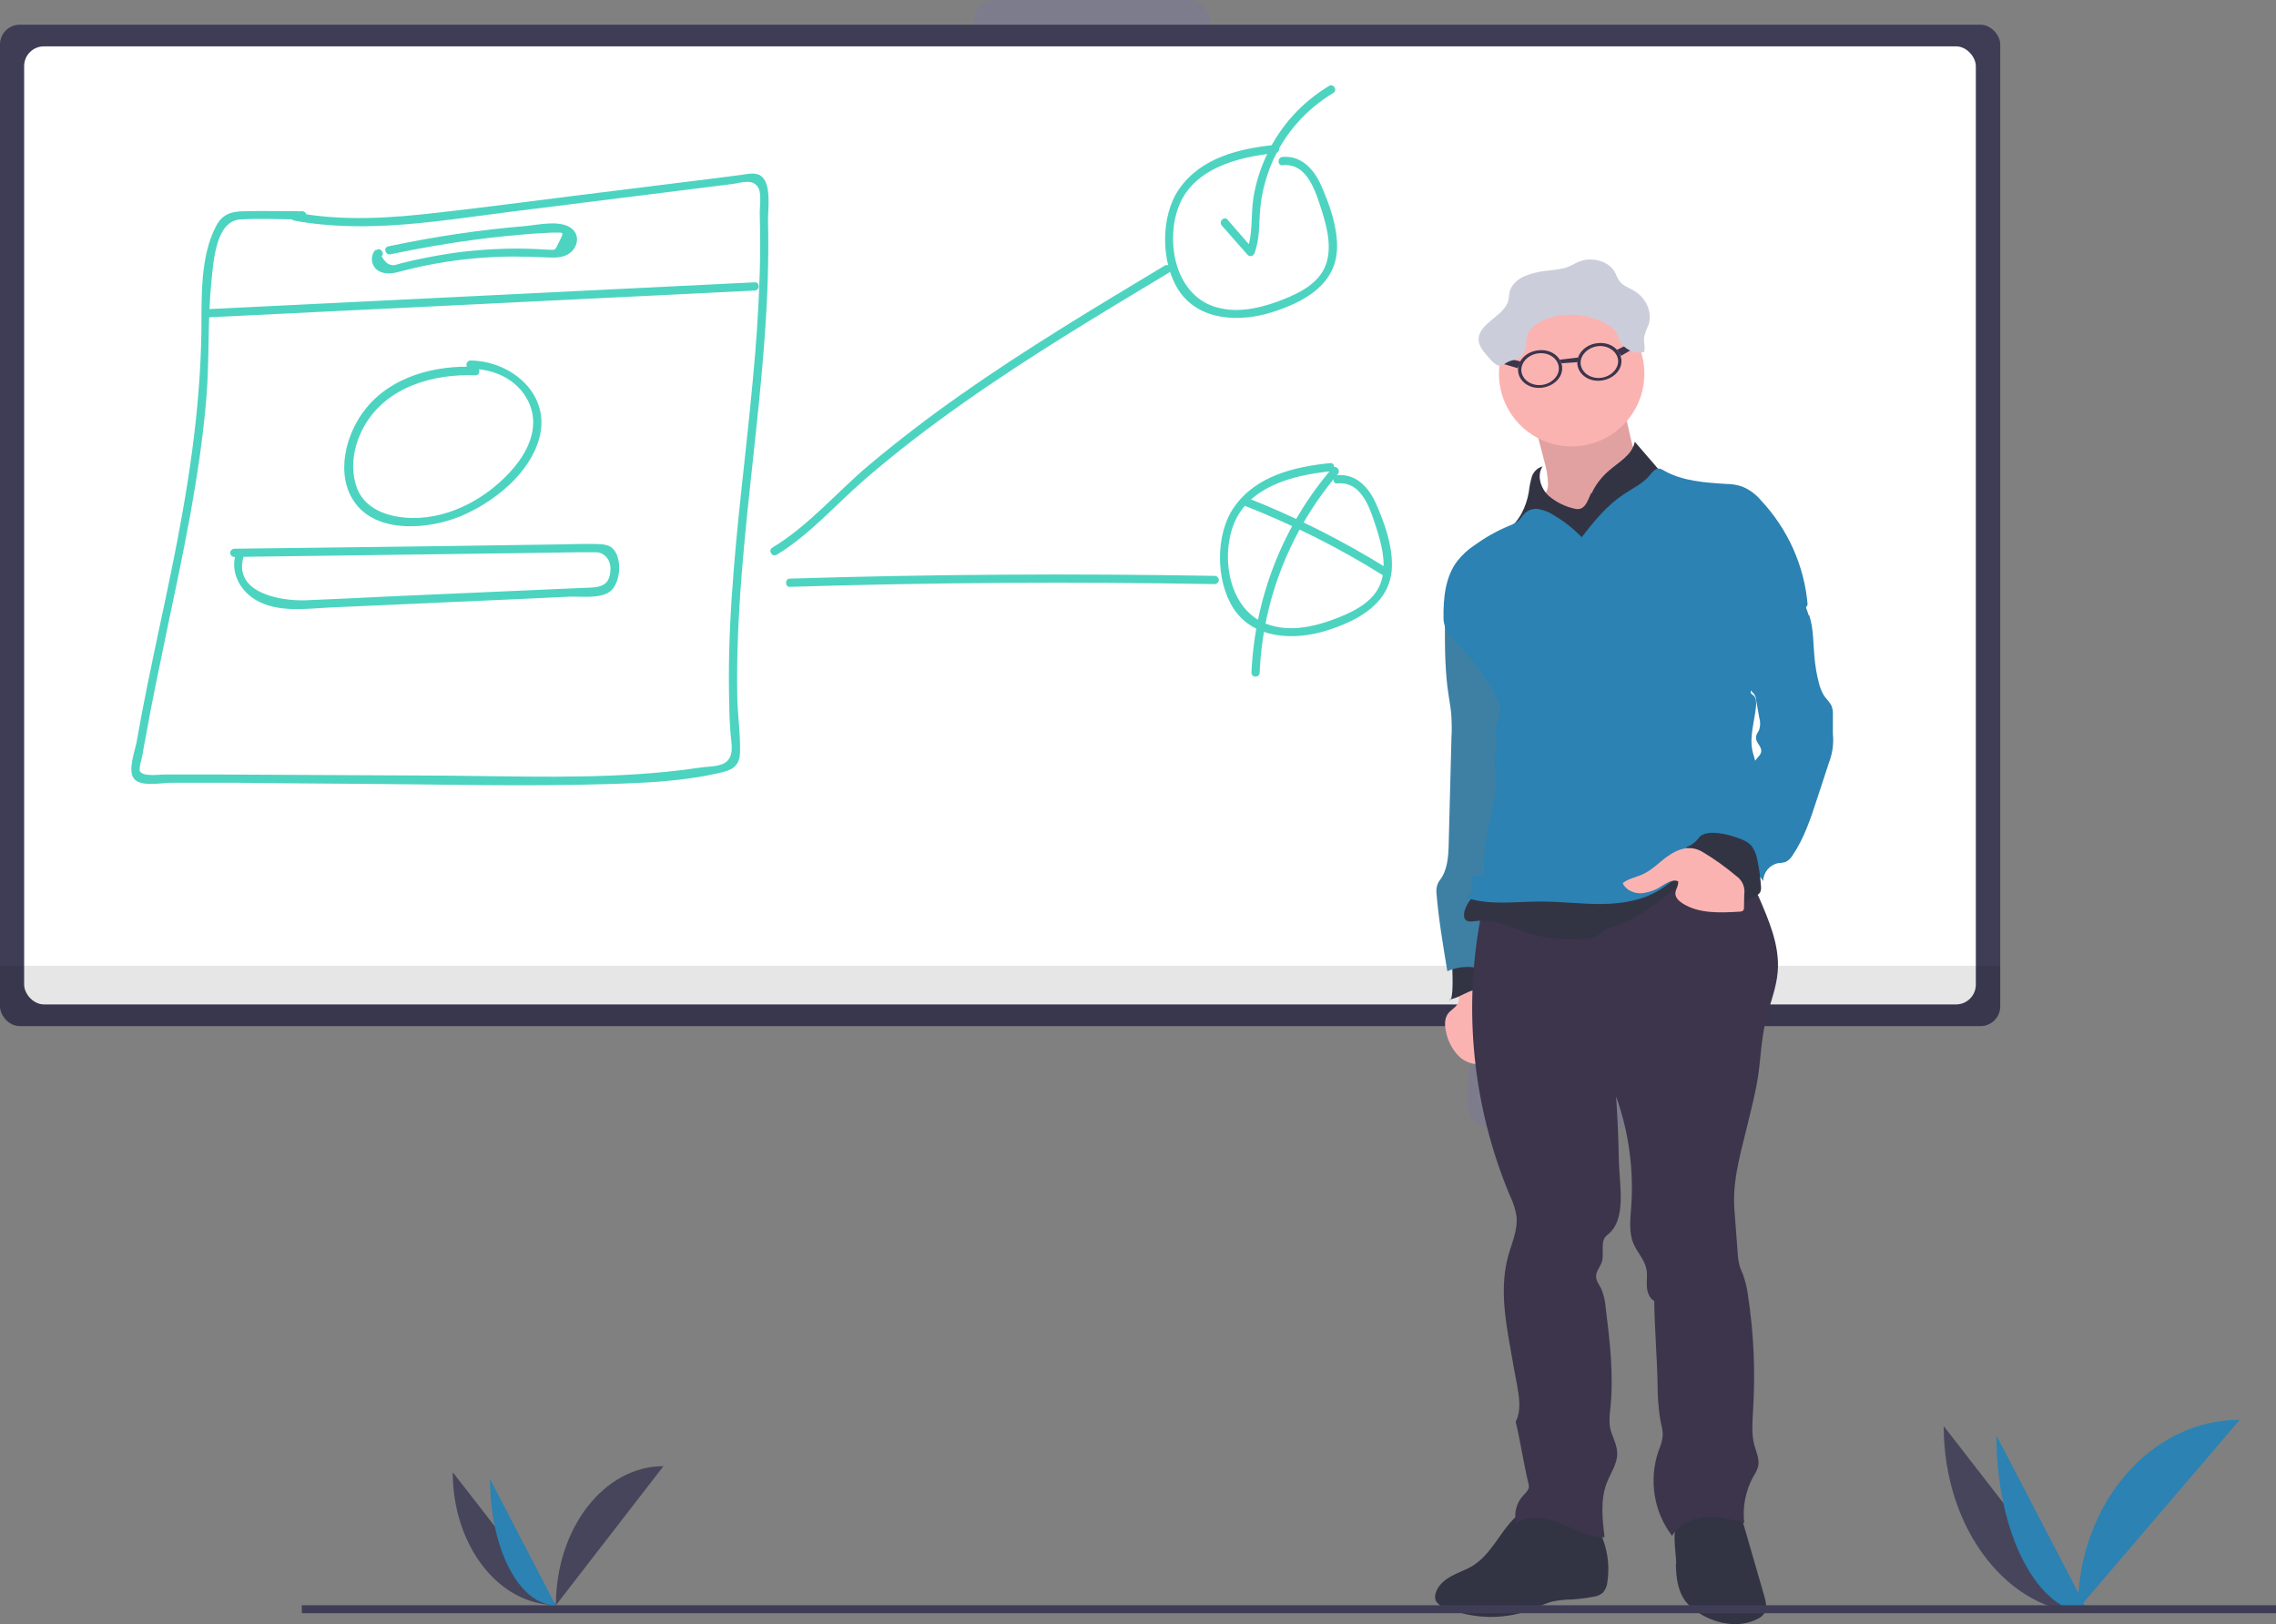 <?xml version="1.0" encoding="UTF-8"?>
<svg id="_Слой_1" data-name="Слой_1" xmlns="http://www.w3.org/2000/svg" version="1.1" viewBox="0 0 829.5 592">
  <rect x="0" y="0" width="829.5" height="592" fill="#808080" stroke="none"/>
  <!-- Generator: Adobe Illustrator 29.0.1, SVG Export Plug-In . SVG Version: 2.1.0 Build 192)  -->
  <defs>
    <style>
      .st0, .st1, .st2 {
        isolation: isolate;
        opacity: .1;
      }

      .st3 {
        fill: #3f3d56;
      }

      .st1 {
        fill: #ee7523;
      }

      .st4 {
        fill: #cbceda;
      }

      .st5 {
        fill: #4cd4c1;
      }

      .st6 {
        fill: #fff;
      }

      .st7 {
        fill: #fbb3b2;
      }

      .st8 {
        fill: #3c354c;
      }

      .st9 {
        fill: #46455b;
      }

      .st10 {
        fill: #2b82b3;
      }

      .st11 {
        fill: #323444;
      }

      .st2 {
        fill: #6c63ff;
      }
    </style>
  </defs>
  <g id="Group_33">
    <rect id="Rectangle_127" class="st2" x="165" y="26" width="86" height="26" rx="7.4" ry="7.4"/>
    <rect id="Rectangle_128" class="st2" x="255" y="52" width="86" height="26" rx="7.4" ry="7.4"/>
    <rect id="Rectangle_131" class="st2" x="255" y="13" width="86" height="26" rx="7.4" ry="7.4"/>
    <rect id="Rectangle_132" class="st2" x="355" y="0" width="86" height="26" rx="7.4" ry="7.4"/>
    <rect id="Rectangle_133" class="st2" x="445" y="26" width="86" height="26" rx="7.4" ry="7.4"/>
    <rect id="Rectangle_134" class="st2" x="535" y="52" width="86" height="26" rx="7.4" ry="7.4"/>
    <rect id="Rectangle_137" class="st2" x="535" y="13" width="86" height="26" rx="7.4" ry="7.4"/>
    <rect id="Rectangle_165" class="st2" x="75" y="333" width="86" height="26" rx="7.4" ry="7.4"/>
    <rect id="Rectangle_171" class="st2" x="355" y="333" width="86" height="26" rx="7.4" ry="7.4"/>
    <rect id="Rectangle_173" class="st2" x="535" y="385" width="86" height="26" rx="7.4" ry="7.4"/>
    <rect id="Rectangle_174" class="st3" y="9" width="729" height="365" rx="7.2" ry="7.2"/>
    <rect id="Rectangle_177" class="st6" x="8.8" y="16.9" width="711.3" height="349.2" rx="7.2" ry="7.2"/>
    <path id="Path_448-2147" class="st0" d="M0,352h729v14.8c0,4-3.2,7.2-7.2,7.2H7.2C3.2,374,0,370.8,0,366.8v-14.8Z"/>
    <path id="Path_449-2148" class="st5" d="M107.2,80.4c26.4,4.9,53.3,0,79.6-3.3l79.9-10c3.2-.4,7.9-2.3,9.8,1.6,1.1,2.2.3,7,.4,9.5.2,7,.2,14,0,21-.4,13.4-1.3,26.7-2.6,40-2.4,26.1-5.9,52-7.6,78.2-.9,13.3-1.3,26.7-.9,40,0,3.2.2,6.4.4,9.5.2,3.5,1.8,8.8-2.1,11.2-2.2,1.4-6.6,1.3-9.1,1.7-4,.6-8,1.1-12.1,1.5-26.9,2.7-54.1,1.6-81.1,1.4l-81.5-.4h-19.9c-1.8-.1-8.3,1-9.4-1.2-.5-.9.8-5.2,1-6.3.3-1.9.6-3.8,1-5.6,2.3-13.1,5.1-26.2,7.8-39.3,5.9-28,12-56.1,14.4-84.7,1.2-14.4.4-28.8,1.9-43.1.7-6.6,1.5-21.5,10.4-22.1,7.5-.5,15.2,0,22.7,0s1.5-.7,1.5-1.5-.7-1.5-1.5-1.5c-7.1,0-14.2-.2-21.3,0-4.7,0-8,1.2-10.2,5.5-5.8,11.1-5.2,26-5.3,38.2-.4,29.1-4.9,57.6-10.7,86.1-2.9,14.3-6.1,28.6-9,43-1.4,6.9-2.7,13.7-3.9,20.6-.6,3.3-3.4,10.5-.9,13.5s10.1,1.4,13.6,1.4h23.9c0,.1,45.7.4,45.7.4,29.5.2,59.2,1,88.7.1,14.1-.4,29-1,42.7-4.4,4.1-1,6.1-2.9,6.2-7.2.2-6.8-.9-13.7-1-20.5-1-58.1,12.7-115.4,11.2-173.5,0-4,1.4-13.9-2.9-16.3-1.9-1.1-4.5-.5-6.5-.2-3.9.5-7.8,1-11.7,1.5l-50.6,6.3c-16.2,2-32.4,4.2-48.6,6-17.2,2-34.5,3.2-51.6,0-1.9-.4-2.7,2.5-.8,2.9h0Z"/>
    <path id="Path_450-2149" class="st5" d="M75.3,115.7l199.8-9.8c1.9-.1,1.9-3.1,0-3l-199.8,9.8c-1.9,0-1.9,3.1,0,3Z"/>
    <path id="Path_451-2150" class="st5" d="M136.9,91c-1.9,2-1.8,5.2.2,7.1.5.4,1,.8,1.6,1,2.7,1.2,5.9.2,8.5-.5,4-1,8-1.9,12.1-2.6,8.9-1.6,18-2.4,27.1-2.5,4.1,0,8.2.1,12.4.3,3,.1,6.2.4,8.8-1.5,2.9-2.1,3.8-6.3,1-8.8-4-3.6-12.6-1.5-17.2-1.1-16.8,1.4-33.4,3.9-49.9,7.4-1.9.4-1.1,3.3.8,2.9,10.8-2.3,21.8-4.2,32.8-5.6,5.4-.7,10.8-1.2,16.3-1.7,2.6-.2,5.1-.4,7.7-.5,1,0,2.1-.2,3.1-.1,3.2,0,3.5-.5,1.6,3.3-1.7,3.4-1.1,3-4.1,2.9-1.2,0-2.5-.1-3.7-.2-2.5-.1-5.1-.2-7.6-.2-5.4,0-10.8.3-16.2.8-4.6.4-9.1,1.1-13.6,1.9-2.8.5-5.6,1.1-8.4,1.7-1.2.3-2.5.6-3.7.9-.6.2-1.2.3-1.8.5-2.2.8-4.1-.2-5.6-3,1.3-1.4-.8-3.5-2.1-2.1h0Z"/>
    <path id="Path_452-2151" class="st5" d="M173.1,133.7c-14.5-.6-30.1,3.4-39.6,15-7.5,9.1-11.7,24.7-3.8,35,8.5,11,27.1,9.1,38.3,4.4,11.9-5,24.9-15.3,28.5-28.2,4.5-16.1-10-28.3-25-28.5-.8,0-1.5.7-1.5,1.5s.7,1.5,1.5,1.5c8.6.1,17,3.8,21,11.8,4.2,8.4.6,17.3-5,24-8.9,10.7-22.9,18.8-37.2,18.6-8.5-.1-18-3.1-20.6-12.1-2.2-7.3-.5-15.3,3.3-21.8,8.2-14,25-18.7,40.3-18.1,1.9,0,1.9-2.9,0-3h0Z"/>
    <path id="Path_457-2156" class="st5" d="M283.1,202.2c12-7.3,21.5-18.3,32.1-27.5,11.5-9.9,23.6-19.2,36-27.9,24.1-17,49.5-32.2,74.8-47.4.7-.4.9-1.4.5-2.1-.4-.7-1.3-.9-2-.5-25.3,15.2-50.7,30.4-74.8,47.4-11.4,8-22.5,16.5-33.2,25.5-11.6,9.8-21.9,22-35,29.9-1.7,1-.1,3.6,1.5,2.6h0Z"/>
    <path id="Path_458-2157" class="st5" d="M464.8,52.8c-13,1.3-27,4.6-35,16-6.9,9.8-6.8,26.8-.3,36.9,7.4,11.4,22.4,11.8,34.1,8.1s23.8-10.2,23.7-24.1c0-7.5-2.8-15.3-5.8-22.1-2.6-5.9-7.2-11-14.1-10.4-1.9.2-1.9,3.2,0,3,9.3-.9,12.2,10.1,14.5,17.1,2,6.5,3.8,14.2.7,20.6s-10.7,9.7-17.2,12.1c-7,2.5-14.7,4.1-22,2-14.5-4-18.5-22.4-14.3-35.4,4.8-15,21.8-19.4,35.7-20.8,1.9-.2,1.9-3.2,0-3h0Z"/>
    <path id="Path_459-2158" class="st5" d="M484.8,168.8c-13,1.3-27,4.6-35,16-6.9,9.8-6.8,26.8-.3,36.9,7.4,11.4,22.4,11.8,34.1,8.1s23.8-10.2,23.7-24.1c0-7.5-2.8-15.3-5.8-22.1-2.6-5.9-7.2-11-14.1-10.4-1.9.2-1.9,3.2,0,3,9.3-.9,12.2,10.1,14.5,17.1,2,6.5,3.8,14.2.7,20.6s-10.7,9.7-17.2,12.1c-7,2.5-14.7,4.1-22,2-14.5-4-18.5-22.4-14.3-35.4,4.8-15,21.8-19.4,35.7-20.8,1.9-.2,1.9-3.2,0-3h0Z"/>
    <path id="Path_460-2159" class="st5" d="M445.2,82.1l9.5,10.8c.6.6,1.6.6,2.1,0,.2-.2.3-.4.4-.6,2-5.3,1.6-10.7,2.1-16.2.5-5.7,2-11.3,4.2-16.6,4.6-10.7,12.4-19.6,22.4-25.6,1.7-1,.1-3.6-1.5-2.6-9.8,5.9-17.7,14.5-22.6,24.9-2.4,5-4.1,10.4-5,15.9-1,6.5,0,13.3-2.5,19.5l2.5-.7-9.4-10.8c-1.3-1.5-3.4.7-2.1,2.1h0Z"/>
    <path id="Path_461-2160" class="st5" d="M287.9,213.9c51.6-1.6,103.2-1.9,154.8-1,.8,0,1.5-.7,1.5-1.5s-.7-1.5-1.5-1.5c-51.6-.9-103.2-.6-154.8,1-1.9,0-1.9,3.1,0,3Z"/>
    <path id="Path_462-2161" class="st5" d="M453.5,184.3c17.6,6.9,34.6,15.4,50.7,25.5,1.6,1,3.2-1.6,1.5-2.6-16.3-10.1-33.5-18.8-51.3-25.8-1.8-.7-2.6,2.2-.8,2.9h0Z"/>
    <path id="Path_463-2162" class="st5" d="M485.5,170.7c-17.9,20.8-28.2,47.1-29.4,74.5,0,1.9,2.9,1.9,3,0,1.1-26.6,11.2-52.1,28.5-72.4,1.2-1.5-.9-3.6-2.1-2.1h0Z"/>
    <path id="Path_464-2163" class="st5" d="M85.5,203l111.8-1.5,12.9-.2c2.3,0,4.6,0,6.9,0,3.2,0,5.4,2.7,5.4,6-.1,7-4.5,6.8-10.3,7l-13.9.6-56.6,2.5c-10.1.5-20.3,1-30.4,1.4-9.1.3-26.5-2.7-22.5-16,.6-1.9-2.3-2.6-2.9-.8-2,6.5,1.5,13.2,7.2,16.6,8.1,4.9,18.8,3.2,27.7,2.8l69.4-3.1,16.9-.8c4.3-.2,10.3.7,14.3-1.3,4.7-2.4,5.5-11.7,2.5-15.6-1.5-2-3.6-2.2-6-2.3-6.2-.2-12.5.2-18.8.2l-34.6.5-79.1,1c-.8,0-1.5.7-1.5,1.5s.7,1.5,1.5,1.5h0Z"/>
    <g id="Michel">
      <path id="Path_465-2164" class="st11" d="M537.1,570.5c-2.5,1.6-5.4,2.5-8,3.9s-5.1,3.5-5.9,6.4c-.3.9-.2,1.9.1,2.7.6,1,1.6,1.8,2.8,2.2,10.7,4.7,22.8,4.9,33.6.4,1.9-.9,3.8-1.7,5.8-2.3,2.4-.5,4.9-.8,7.4-.8,2.6-.2,5.2-.5,7.8-1,1.3-.1,2.5-.7,3.5-1.5.9-1.1,1.5-2.4,1.6-3.8,1.2-7.8-.6-15.7-5-22.3-.6-.9-1.3-1.7-2.2-2.3-1.1-.6-2.3-.9-3.5-.9-5-.6-10.2-1.7-15.3-1.8-3.6,0-5.4,1.6-8,4.1-5.3,5.3-8.4,13-14.9,17.1Z"/>
      <path id="Path_466-2165" class="st11" d="M610.8,569.8c0,4.9.6,10.1,3.6,14,1.4,1.7,3,3.1,4.9,4.2,6.3,4,14.6,5.5,21.2,2.1,1.1-.5,2-1.2,2.6-2.2,1-1.7.5-3.9,0-5.8l-9.6-33.2c-6.2,1-15.3,1.6-20.8,4.8-4,2.3-1.8,11.8-1.8,16.2Z"/>
      <path id="Path_467-2166" class="st7" d="M531.5,365.3c-.6,1.8-2.7,2.7-3.8,4.2-1.3,1.8-1.2,4.3-.7,6.5.6,3.2,2.1,6.2,4.4,8.7,2.3,2.4,5.7,3.6,9,3.1,3.3-.6,5.8-3.4,6.1-6.7,0-1.5-.4-3-.9-4.3l-6.8-19.7c0-.4-.4-.7-.8-.7-.2,0-.3,0-.5.2-1.6.8-4.8,1.6-5.8,3.2s.5,3.8-.2,5.6Z"/>
      <path id="Path_468-2167" class="st11" d="M528.3,364.3c2.5-.4,4.7-1.8,7-2.8s5.2-1.3,7.2.3c.6.5,1.1,1.1,1.8,1.1-1-4.9-2.5-9.7-4.5-14.2,0-.2-.2-.4-.4-.5-.3-.1-.6-.1-.8,0l-6.7,1.8c-2.5.7-2.8.5-2.6,2.9,0,1.1.6,11.6-1,11.6Z"/>
      <path id="Path_469-2168" class="st10" d="M527.6,221.9c-1,1.5-1,3.5-1,5.3,0,8.9,0,17.8,1.4,26.5.3,2.1.7,4.2.9,6.3.2,3,.3,5.9.1,8.9l-1,38.5c-.1,4.7-.4,9.8-3.3,13.5-.9,1.2-1.3,2.8-1.2,4.3.8,9.7,2.4,19.2,4,28.8,5.2-2.3,11.2-2.1,16.1.8,5-15.9,7.8-32.4,8.3-49,.2-8.2-.1-16.4,1.1-24.5,2.1-13.6,1.2-27.6-.3-41.3-.5-4.3-1.5-8.8-4.3-12.2-2.6-2.9-6.1-5-10-5.8-3.7-1-7,0-10.9,0Z"/>
      <path id="Path_470-2169" class="st1" d="M527.6,221.9c-1,1.5-1,3.5-1,5.3,0,8.9,0,17.8,1.4,26.5.3,2.1.7,4.2.9,6.3.2,3,.3,5.9.1,8.9l-1,38.5c-.1,4.7-.4,9.8-3.3,13.5-.9,1.2-1.3,2.8-1.2,4.3.8,9.7,2.4,19.2,4,28.8,5.2-2.3,11.2-2.1,16.1.8,5-15.9,7.8-32.4,8.3-49,.2-8.2-.1-16.4,1.1-24.5,2.1-13.6,1.2-27.6-.3-41.3-.5-4.3-1.5-8.8-4.3-12.2-2.6-2.9-6.1-5-10-5.8-3.7-1-7,0-10.9,0Z"/>
      <path id="Path_471-2170" class="st8" d="M539.8,333.6c-6.7,34.4-3,70,10.5,102.2,1.2,2.4,2,4.9,2.4,7.6.5,4.9-1.7,9.6-3,14.3-3,10.8-1.3,22.3.7,33.3.8,4.6,1.6,9.2,2.5,13.8.8,4.5,1.6,9.3-.5,13.4,1.8,7.5,2.8,14.8,4.6,22.3.2.6.2,1.2.2,1.8-.4,1-1,1.8-1.8,2.5-2.7,2.8-3.8,6.7-2.8,10.5,4.6-3.3,10.9-2.1,16.2,0s10.4,5,16,5c-.8-6.6-1.6-13.6.8-19.8,1.4-3.6,3.9-7,3.8-10.8,0-3.5-2.2-6.5-2.7-9.9-.2-2.1-.1-4.3.2-6.4,1.3-12.2-.2-24.6-1.7-36.8-.2-2.4-.7-4.8-1.7-7-.7-1.4-1.8-2.8-1.8-4.4,0-1.9,1.5-3.4,2.1-5.2,1-3.3-.8-7.7,1.9-9.8,7.3-5.4,4.5-18.2,4.3-27.2-.1-7.8-.5-15.6-1-23.4,4.6,12.9,6.5,26.7,5.5,40.3-.3,4.5-.9,9.2.8,13.3,1.3,3.2,4,5.8,4.7,9.2.5,2.1.1,4.2.2,6.3s.8,4.4,2.7,5.5c.1,9.6,1,20,1.2,29.6,0,4.9.3,9.9,1.2,14.7.4,1.5.7,3.1.7,4.7-.2,2-.8,4-1.6,5.8-3.5,10.5-1.7,22,5,30.8,2.4-4.2,7.3-6.4,12.1-6.8s9.5.9,14.2,2.1c-.7-5.8.5-11.8,3.3-16.9.8-1.2,1.4-2.4,1.8-3.8.5-2.5-.7-5.1-1.4-7.6-1.1-4-.7-8.3-.5-12.5.9-14,.3-28.1-1.8-41.9-.3-2.7-1-5.4-1.9-8-.4-.9-.8-1.8-1.1-2.7-.5-1.7-.7-3.4-.8-5.1l-1.2-16c-.8-11.2,2.9-22.3,5.4-33.2,1.2-4.9,2.4-9.8,3.2-14.8,1-6.8,1.2-13.7,2.8-20.4,1.4-6,3.9-11.8,4.4-18,.8-9.5-3.2-18.7-7-27.5-1.6-3.6-7.7-3.2-11.5-3.9-27.6-4.5-56.7-4.6-82.7,5.7-2.7,1.1-5.1,2.8-7.1,4.9h0Z"/>
      <path id="Path_472-2171" class="st7" d="M559.7,156.1l3.1,11.9c.8,2.7,1.3,5.6,1.4,8.4,0,1-.2,2.1-.7,3-.5.8-1.1,1.4-1.9,1.9-2.1,1.6-3.5,5.3-5.9,6.4,1.2,2.1,2.9.8,5.2,1.8,3.9,1.9,7.5,4.6,11.7,5.6,4,.9,8.2,0,12.2-1,5.6-1.5,11.2-3.6,15.8-7.3s7.1-7,7.1-12.8c-5,.6-9.5-4.5-11.7-9-.8-1.7-1.3-3.5-1.7-5.4l-2.7-11.8c-2.9.6-5.3,2.7-8.1,3.8s-6.1,1.2-9.2,1.3c-5.5.3-11,1-16.4,2.1-.7.1-1.7.6-1.5,1.3"/>
      <path id="Path_473-2172" class="st0" d="M559.7,156.1l3.1,11.9c.8,2.7,1.3,5.6,1.4,8.4,0,1-.2,2.1-.7,3-.5.8-1.1,1.4-1.9,1.9-2.1,1.6-3.5,5.3-5.9,6.4,1.2,2.1,2.9.8,5.2,1.8,3.9,1.9,7.5,4.6,11.7,5.6,4,.9,8.2,0,12.2-1,5.6-1.5,11.2-3.6,15.8-7.3s7.1-7,7.1-12.8c-5,.6-9.5-4.5-11.7-9-.8-1.7-1.3-3.5-1.7-5.4l-2.7-11.8c-2.9.6-5.3,2.7-8.1,3.8s-6.1,1.2-9.2,1.3c-5.5.3-11,1-16.4,2.1-.7.1-1.7.6-1.5,1.3"/>
      <circle id="Ellipse_80" class="st7" cx="572.8" cy="136.2" r="26.5"/>
      <path id="Path_474-2173" class="st11" d="M580.1,179.8c1.4-3.1,3.5-5.8,6-8,3.7-3.3,8.8-5.9,9.7-10.8l8.1,9.4c.4.4.8,1,1,1.5.2,1.1,0,2.2-.8,3.1-2,3.2-5.2,5.5-8.1,7.8-6.8,5.4-13.4,11.2-19.6,17.3-.3.3-.6.5-1,.6-.4,0-.8,0-1.1-.3-5.4-2.8-10.1-6.7-14-11.4-.3-.4-.7-.8-1.1-.7-.3,0-.5.2-.8.4-2.7,2.2-5.6,4.8-9.1,4.5,4.5-3.2,7-8.6,7.9-14,.2-1.9.6-3.7,1.1-5.5.6-1.8,2.1-3.2,3.9-3.7-2.2,3.3-.7,8,2.2,10.7,2.8,2.4,6.3,4.1,9.9,4.8,3.4.6,4.4-3.2,5.6-5.8Z"/>
      <path id="Path_475-2174" class="st11" d="M545.7,336.3c3.8.9,7.3,2.5,11,3.7,6.7,2.1,13.7,2.8,20.7,2.2,2.1,0,4.2-.7,6-1.9.5-.4.9-.8,1.4-1.2.8-.5,1.7-.9,2.7-1.1,9.2-2.9,16.8-9.1,24.3-15.1.2-.2.5-.5.5-.8,0-.2-.1-.4-.3-.6l-3.9-4.5c-10.3,1.8-20.8,1.1-31.2.8-2.1,0-4.3,0-6.4.2-2.1.2-4.1.8-6.1,1.2-7.7,1.7-15.6,2.3-23.4,3.4-.5,0-1.1.2-1.5.5-.3.3-.6.6-.8.9l-2.7,3.8c-1.1,1.3-1.8,2.8-2.3,4.4-.6,3,.7,4,3.2,3.6,3-.4,6.1-.3,9,.4Z"/>
      <path id="Path_476-2175" class="st10" d="M576.3,195.6c-3.1-3.1-6.5-5.8-10.3-8-1.5-1-3.2-1.6-5-2-1.8-.4-3.7.1-5.1,1.3-.9.8-1.5,1.9-2.3,2.7-1.1.9-2.3,1.6-3.7,2.1-4.6,1.9-8.9,4.4-12.9,7.3-2.2,1.5-4.1,3.3-5.8,5.4-4.5,5.8-5.2,13.7-5.1,21,0,5.1,5,8.9,8.4,12.8,3.2,3.8,6,7.8,8.6,12,1.8,2.9,3.7,6,3.5,9.4-.2,2.8-1.8,5.5-1.6,8.2,0,1,.4,1.9.5,2.9.2,2-.6,4-.8,6-.3,2.8.7,5.6.7,8.5,0,2-.3,3.9-.7,5.8-1.9,9.1-4.3,18.3-3.8,27.7l-5.5,1c1.8,1.8,1.9,4.8,0,6.6-.3.3-.7.6-1.1.9,8.7,2.9,18,1.4,27.2,1.4,7.6,0,15.2,1,22.7.9s15.4-1.5,21.7-5.8c1.7-1.2,3.3-2.5,5-3.5,2.4-1.2,5-2.1,7.7-2.5,4.9-.9,10-1.4,15-1.3,2.5,0,5.1,0,7.1-1.4,2.2-1.6,2.7-4.6,3-7.3.3-2.8.5-5.7.5-8.5,0-2.2,0-4.4-.3-6.6-.3-1.6-.7-3.2-1.2-4.8l-3.8-13.3c-1.6-5.5.6-11.5,1.1-17.2.1-1.3.1-2.9-.9-3.8-.4-.3-.9-.5-1-1-.1-.5,0-.9.2-1.3,2-4,5-7.5,7.7-11.1,4.6-6.3,8.9-12.9,12.8-19.7-1.2-14.2-7.2-27.5-16.9-37.9-1.9-2.3-4.3-4.1-7.1-5.2-1.8-.6-3.7-.9-5.6-.9-7.8-.5-16-1-22.8-4.9-.5-.3-1-.6-1.6-.7-1.5-.2-2.6,1.3-3.6,2.5-2.5,3-6.2,4.7-9.5,6.9-6.1,4.1-10.8,9.8-15.2,15.6Z"/>
      <path id="Path_477-2176" class="st10" d="M659.4,224.3c1.6,4.9,1.4,10.2,1.9,15.4.3,3.1.8,6.2,1.6,9.2.4,1.7,1,3.2,1.9,4.7.9,1.3,2.2,2.4,2.8,3.9.3,1,.5,2.1.4,3.1v6.9c.4,3.7-.2,7.3-1.5,10.7l-4.3,13.1c-2.3,7.1-4.7,14.3-8.9,20.5-.6,1-1.5,1.9-2.6,2.4-.8.2-1.7.4-2.6.4-3.1.6-5.4,3.3-5.5,6.5-1-1.5-2.2-2.7-3.7-3.8l-8.8-7c-3-2.4-6.1-4.9-9.8-6.3,10-3.1,17.2-11.8,18.4-22.3,0-1.5.3-3,1-4.4.7-1.2,2.1-2.1,2.2-3.5.1-1.8-1.9-3.1-1.9-4.8s.9-2.1,1.2-3.2c.4-1.3.4-2.8,0-4.1l-1.2-6.7c0-.7-.3-1.3-.6-1.9-.5-.6-1-1.1-1.5-1.6-2.1-2.3-1.2-6,0-8.9,2.7-6.4,6.1-12.4,10.2-17.9,1.5-1.9,2.8-3.8,4.1-5.8,1.1-1.8,1.3-4.4,2.4-6,1.4,3.8,3.4,7.5,4.6,11.4Z"/>
      <path id="Path_478-2177" class="st11" d="M620.1,304.4c-.4.3-.8.7-1.1,1.2-1.2,1.5-2.7,2.6-4.5,3.2,1,.7,1.9,1.4,2.8,2.2,7,5.4,13.3,11.5,19,18.2.6-2.2,4.4-2.1,5.3-4.2.2-.6.3-1.3.2-1.9-.2-3.4-.7-6.7-1.4-10-.3-1.7-1-3.3-2-4.7-1.4-1.7-3.6-2.5-5.7-3.2-3.1-1.1-9.4-2.7-12.6-.7Z"/>
      <path id="Path_479-2178" class="st7" d="M607.6,312.2c-3,2.2-5.6,5-9,6.5-2.4,1.1-5.1,1.5-7.2,3.2,1.1,2.5,4.1,3.8,6.8,3.7,2.7-.3,5.4-1.2,7.6-2.8,1.8-1.1,3.9-2.4,5.8-1.6.3,1.5-1,3-1,4.5s1.3,2.7,2.5,3.5c6,3.9,13.7,3.5,20.9,3.1.4,0,.8-.1,1.2-.3.3-.4.5-.8.4-1.3,0-1.6.1-3.2.1-4.7.4-2.6-.7-5.2-2.9-6.7-3.9-3.3-8.1-6.3-12.5-8.9-4.4-2.5-8.9-1-12.8,1.9Z"/>
      <path id="Path_480-2179" class="st8" d="M582.1,125.1c-4.4.5-7.7,4-7.2,7.8s4.4,6.4,8.8,5.8,7.7-4,7.2-7.8-4.4-6.4-8.8-5.8ZM583.6,137.7c-3.8.5-7.1-1.8-7.5-4.9s2.4-6.1,6.1-6.6,7.1,1.8,7.5,4.9-2.4,6.1-6.1,6.6Z"/>
      <path id="Path_481-2180" class="st8" d="M560.5,127.7c-4.4.5-7.7,4-7.2,7.8s4.4,6.4,8.8,5.8,7.7-4,7.2-7.8-4.4-6.4-8.8-5.8ZM562,140.3c-3.8.5-7.1-1.8-7.5-4.9s2.3-6.1,6.1-6.6,7.1,1.8,7.5,4.9-2.4,6.1-6.1,6.6h0Z"/>
      <path id="Path_482-2181" class="st8" d="M544.4,129.6l9.7,2.1-1,2.5-9.1-2.7.4-1.9Z"/>
      <path id="Path_483-2182" class="st8" d="M598.2,123.2l-8.9,4.3,1.5,2.2,8.2-4.8-.8-1.8Z"/>
      <path id="Path_484-2183" class="st8" d="M568.4,131.1l6.8-.8-.3,1.7-5.8.4-.6-1.3Z"/>
      <path id="Path_485-2184" class="st4" d="M555.3,128.8c.6-1.4,1-2.9,1-4.4,0-.9.2-1.8.5-2.7.5-1.1,1.2-2,2.2-2.8,3.1-2.6,7.6-4,12-4.2,4.8-.2,9.6.8,13.9,3,1.3.6,2.5,1.5,3.5,2.6,1.4,1.7,1.7,3.9,3.1,5.6,2,2.1,4.9,3,7.7,2.4.5-1.7-.2-3.6,0-5.4.4-1.5.9-3,1.6-4.4,1.5-4.6-.7-9.9-5.4-12.6-1.6-1-3.6-1.6-4.8-3s-1.5-2.8-2.3-4.1c-2.2-3.6-8-5.2-12.4-3.6-1.4.5-2.6,1.3-4,1.9-2.6,1.1-5.6,1.3-8.4,1.6-2.8.3-5.6,1-8.2,2.1-2.5,1.2-4.5,3.2-5.1,5.5-.3,1.1-.2,2.2-.5,3.3-1.4,5.4-10.3,8.1-10.8,13.6-.2,2,.9,3.9,2.3,5.5.9,1.1,3.2,4.1,4.8,4.5s2.8-1.1,4.3-1.6c2.4-.7,3.8-.9,5-3Z"/>
    </g>
    <path id="Path_486-2185" class="st9" d="M708.4,519.8c0,37.7,23.7,68.2,52.9,68.2"/>
    <path id="Path_487-2186" class="st10" d="M757.3,586.5c0-38.1,26.4-69,59-69"/>
    <path id="Path_488-2187" class="st10" d="M727.6,523.2c0,35.8,15.1,64.8,33.7,64.8"/>
    <path id="Path_492-2188" class="st9" d="M165,536.6c0,26.8,16.8,48.4,37.6,48.4"/>
    <path id="Path_494-2189" class="st10" d="M178.6,539.1c0,25.5,10.7,46,23.9,46"/>
    <path id="Path_495-2190" class="st9" d="M202.6,585.1c0-28,17.5-50.7,39.2-50.7"/>
    <rect id="Rectangle_125" class="st3" x="110" y="585.1" width="719.5" height="2.9"/>
  </g>
</svg>